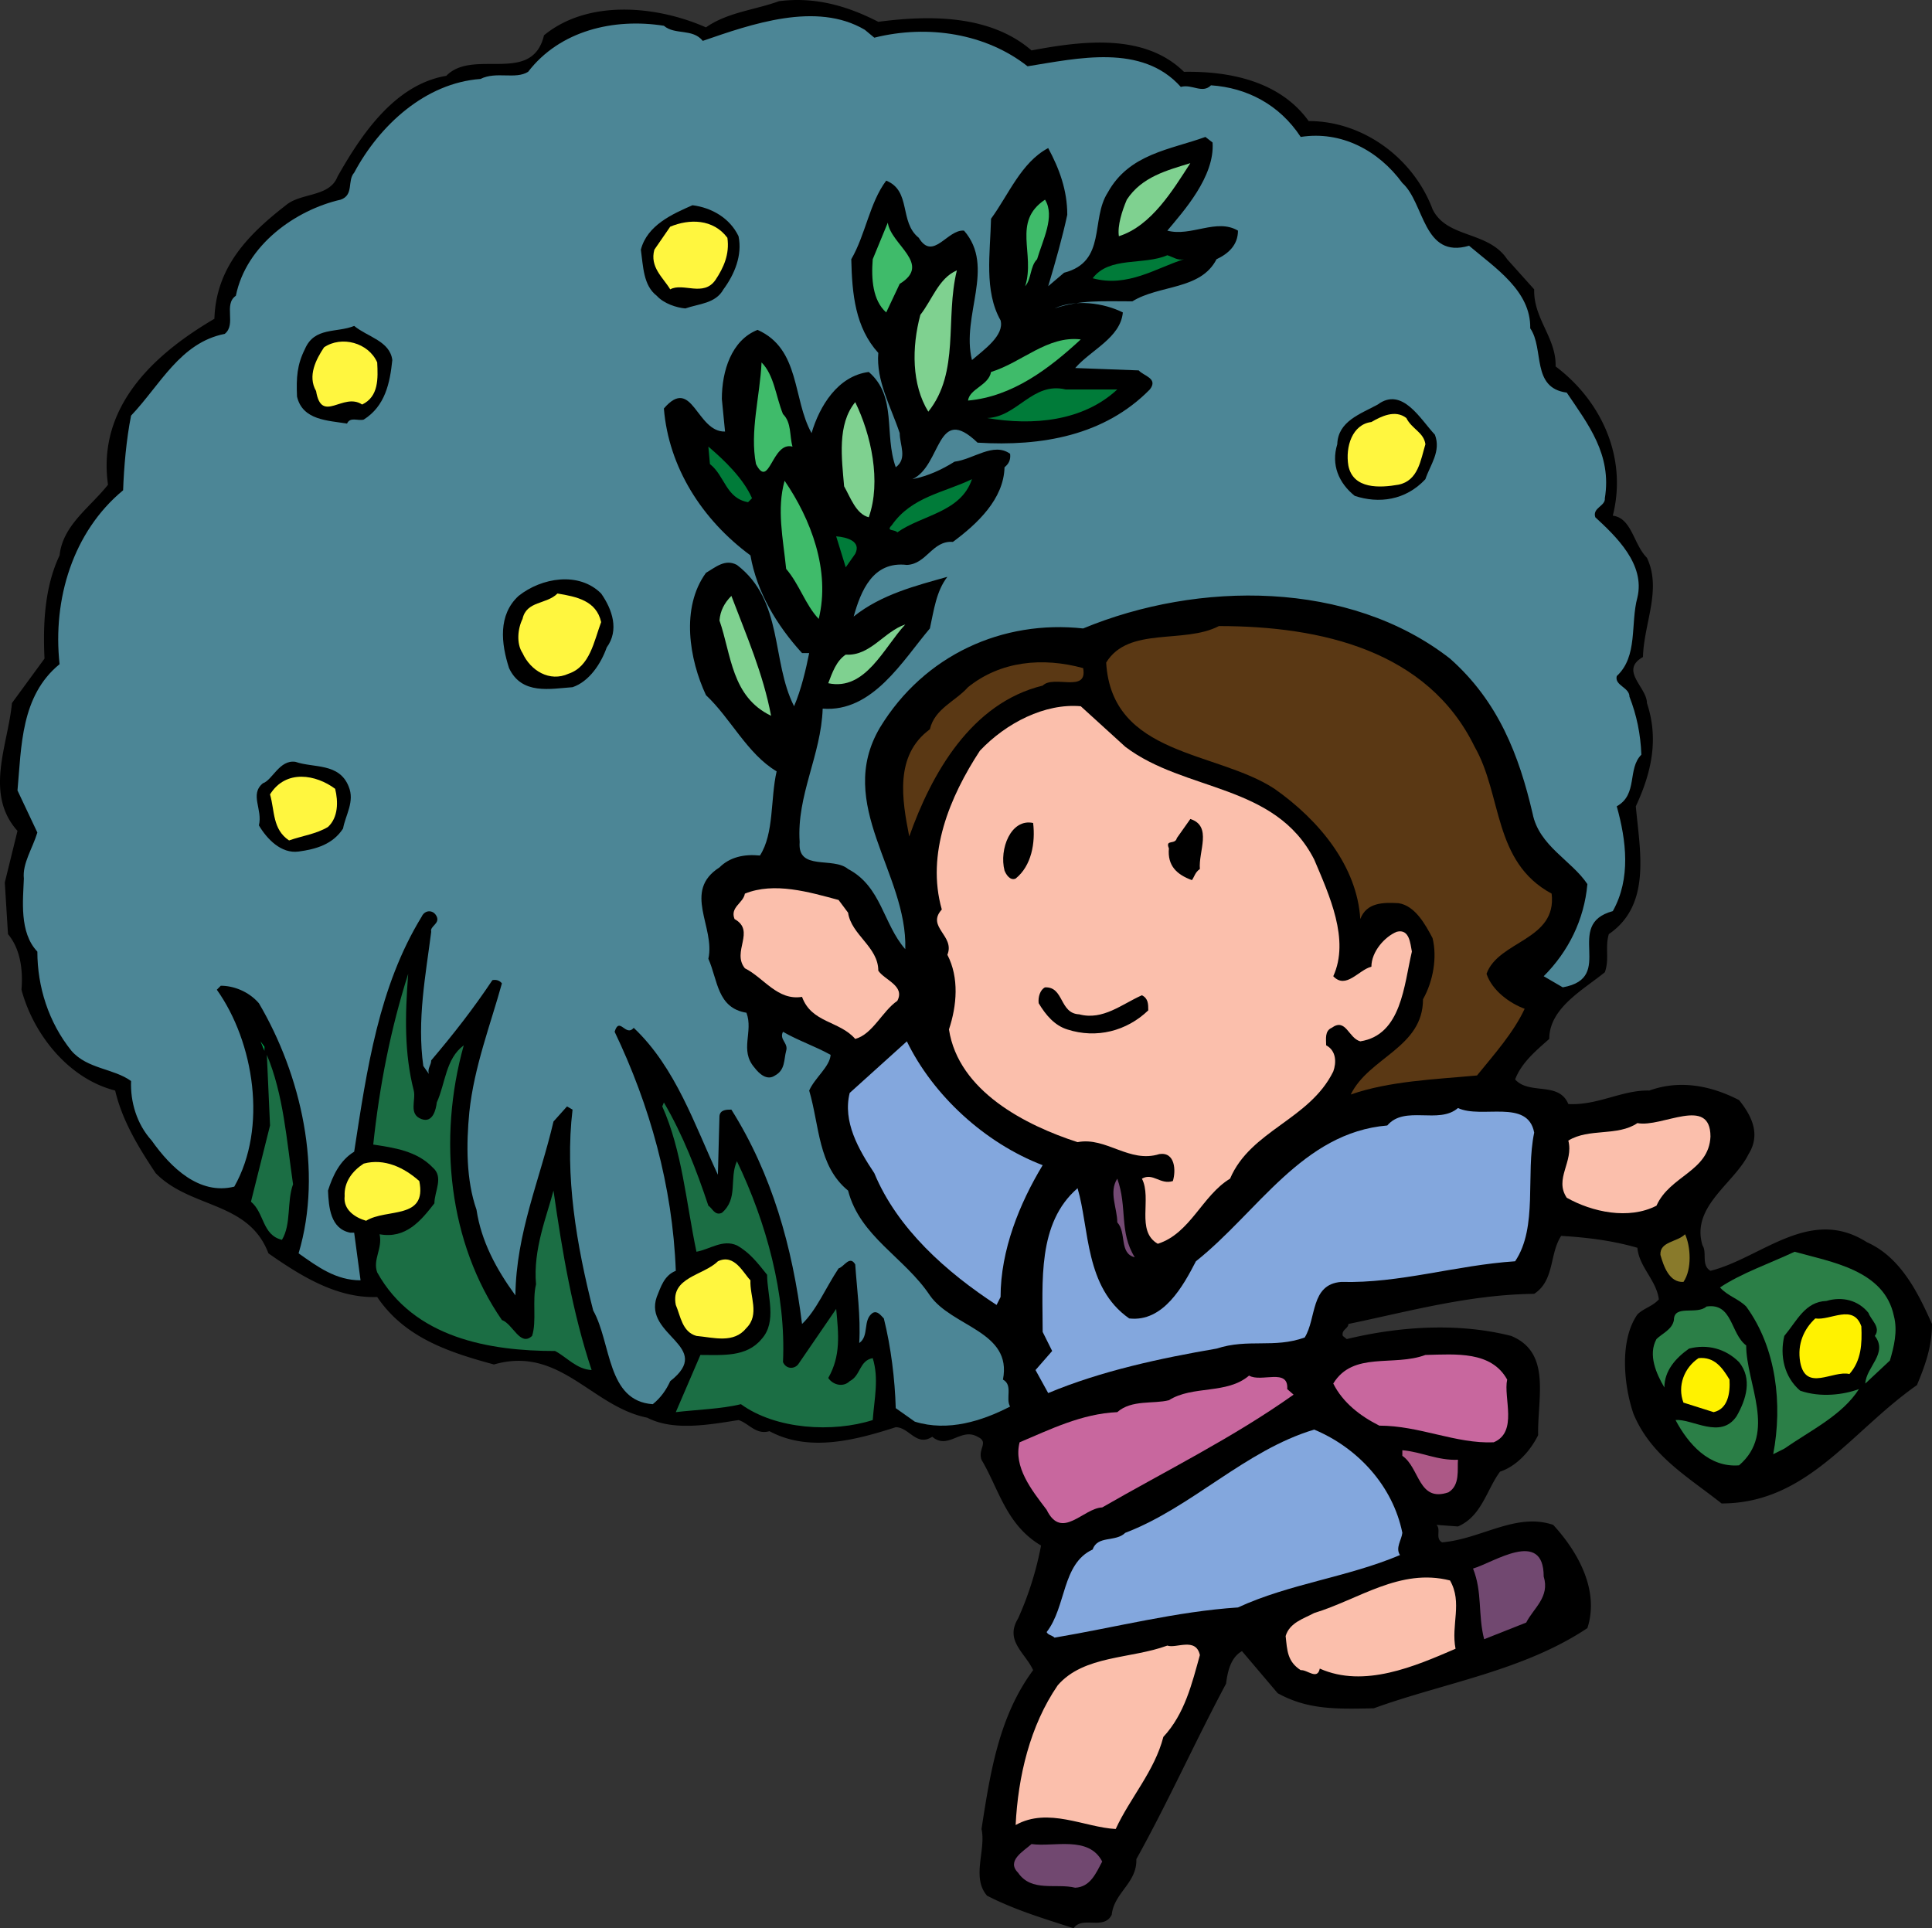 <svg xmlns="http://www.w3.org/2000/svg" width="224.844" height="224.422"><rect width="100%" height="100%" fill="#333333" stroke="none"/><path d="M102.215 2.539c6.281-.832 13.121-.738 17.832 3.328 5.918-1.11 13.125-2.035 17.742 2.492 5.364-.09 11.184 1.11 14.512 5.73 6.375 0 12.195 4.344 14.418 10.258 1.66 3.422 6.469 2.496 8.684 5.825l3.144 3.507c-.094 3.422 2.586 5.641 2.492 8.97 5.176 3.878 8.41 10.44 6.656 17.37 2.215.278 2.403 3.328 3.973 4.899 1.758 3.695-.371 7.668-.46 11.55-2.774 1.57.46 3.512.46 5.36 1.387 4.16.555 8.043-1.293 12.015.461 5.176 1.848 11.458-3.144 14.88-.461 1.57.093 2.863-.461 4.433-2.496 2.035-6.47 4.16-6.47 7.762-1.57 1.386-3.233 2.773-3.972 4.715 1.664 1.847 5.082.183 6.192 2.863 3.418.187 6.285-1.66 9.425-1.57 3.606-1.293 7.208-.555 10.442 1.109 1.574 1.941 2.496 4.066 1.11 6.285-1.66 3.418-6.747 6.098-5.36 10.629.555.828-.184 2.309.926 2.957 5.914-1.48 11.55-7.578 18.203-3.328 3.972 1.754 6.008 6.008 7.578 9.515 0 2.684-.832 4.903-1.754 7.118-7.672 5.359-12.754 13.77-22.734 13.77-3.973-3.141-8.227-5.544-10.258-10.442-1.11-3.235-1.664-8.504.46-11.551.739-.742 1.759-.926 2.497-1.758-.277-2.219-2.313-3.789-2.496-6.004-2.864-.832-5.82-1.203-8.871-1.386-1.387 2.125-.739 5.171-3.141 6.746-7.578.09-14.512 2.03-21.625 3.507 0 .56-.832.649-.648 1.391l.46.367c6.102-1.476 12.942-1.941 19.133-.367 4.711 1.938 3.047 7.207 3.141 11.55-.922 1.849-2.496 3.602-4.438 4.25-1.57 2.126-2.125 5.177-4.894 6.376l-2.496-.184c.555.555-.188 1.57.644 2.032 4.532-.368 8.598-3.512 12.938-2.032 3.05 3.325 5.36 7.762 3.976 12.016-7.484 4.988-16.726 6.375-24.859 9.332-4.344.09-7.672.184-11.184-1.758l-4.156-4.898c-1.297.742-1.664 2.312-1.851 3.789-3.602 6.746-6.746 13.773-10.442 20.426.094 2.773-2.586 3.878-2.863 6.468-.926 1.848-3.418.094-4.438 1.57-3.417-1.109-6.84-2.124-10.074-3.788-1.847-2.125-.09-5.36-.644-7.762 1.015-6.563 2.031-13.125 6.008-18.485-.926-2.03-3.329-3.418-1.758-6.003a37.888 37.888 0 0 0 2.68-8.504c-4.067-2.403-4.899-6.563-6.93-9.98-.461-1.294.922-2.032-.461-2.68-1.942-1.11-3.422 1.57-5.27 0-1.847 1.199-2.68-1.11-4.25-1.11-4.62 1.48-10.074 2.957-14.695.461-1.57.465-2.402-.922-3.602-1.293-3.511.555-7.578 1.293-10.629-.277-6.468-1.293-10.164-8.41-17.835-6.192-5.082-1.386-10.352-3.05-13.586-7.855-4.711.183-8.961-2.496-12.66-5.082-2.31-6.098-9.055-5.176-13.122-9.332-2.03-3.051-3.882-6.102-4.714-9.613-5.45-1.387-9.516-6.56-10.903-11.735.184-2.219-.094-4.715-1.57-6.469l-.371-6.007 1.476-6.008c-3.879-4.344-1.105-9.98-.644-14.88l3.789-5.175c-.188-3.973 0-8.316 1.754-12.012.37-3.511 3.511-5.547 5.636-8.226-1.292-9.149 5.454-15.246 12.383-19.313.188-5.914 3.79-9.703 8.32-13.215 1.755-1.48 5.083-.925 6.005-3.328C42.05 15.66 45.934 9.84 51.942 8.824c3.14-3.234 9.98 1.105 11.367-4.715C68.48-.14 76.519.691 82.16 3.187c2.493-1.758 5.73-2.035 8.5-3.05 4.344-.555 8.133.648 11.555 2.402"/><path fill="#4c8696" d="M101.75 4.386c6.285-1.57 13.031-.46 17.836 3.329 5.82-.926 13.309-2.68 17.836 2.402 1.293-.371 2.496.832 3.512-.188 4.16.282 7.949 2.22 10.441 6.008 4.715-.738 9.059 1.57 11.828 5.36 2.59 2.312 2.407 8.875 7.766 7.304 3.047 2.586 7.207 5.266 7.117 9.61 1.66 2.402.09 6.93 4.25 7.484 2.492 3.7 5.266 7.207 4.434 12.293.093.922-1.48 1.105-1.11 2.215 2.403 2.219 5.825 5.453 4.899 9.336-.832 3.047.093 6.836-2.403 9.148-.277 1.11 1.48 1.293 1.48 2.403.833 2.125 1.294 4.343 1.384 6.746-1.66 1.664-.367 4.62-2.864 6.007 1.11 3.973 1.664 8.41-.46 12.2-5.825 1.57.46 7.761-5.825 8.87l-2.218-1.292c2.867-2.867 4.714-6.563 5.085-10.723-1.847-2.773-5.636-4.433-6.378-8.222-1.57-6.747-3.973-13.032-9.61-18.024-11.738-9.148-29.297-9.055-42.695-3.508-9.332-1.02-18.485 3.047-23.656 11.551-5.27 8.965 3.234 16.91 2.957 25.781-2.59-2.957-2.774-7.3-6.657-9.332-1.754-1.48-5.914.278-5.636-3.144-.368-5.45 2.496-10.07 2.68-15.524 5.824.461 9.335-5.636 12.476-9.332.465-2.125.742-4.347 2.035-6.008-3.605 1.016-7.672 2.032-10.906 4.622.832-2.961 2.219-6.473 6.191-6.008 2.313-.094 2.957-2.867 5.36-2.68 2.867-2.125 5.914-4.992 6.007-8.687.461-.372.739-.832.649-1.57-1.942-1.387-4.254.644-6.469.921-1.48.926-3.05 1.664-4.898 2.035 3.418-1.57 2.773-8.87 7.578-4.25 7.484.461 14.785-.832 20.05-6.191 1.02-1.297-.738-1.574-1.292-2.219l-7.391-.277c1.848-2.125 5.266-3.512 5.543-6.469-2.219-1.11-5.543-1.574-7.95-.465 2.962-1.015 5.637-.828 9.06-.828 3.14-1.941 7.945-1.297 9.792-4.898 1.39-.649 2.496-1.664 2.496-3.329-2.496-1.476-5.453.739-8.222 0 1.847-2.218 5.543-6.285 5.265-10.257l-.832-.649c-4.066 1.48-8.87 1.942-11.363 6.469-2.035 3.145-.094 8.043-5.086 9.336l-1.848 1.57c.832-2.773 1.665-5.73 2.22-8.316 0-2.867-.927-5.36-2.22-7.762-3.14 1.66-4.62 5.453-6.652 8.223-.094 3.972-.832 8.41 1.11 11.828.46 1.758-1.942 3.422-3.329 4.621-1.293-5.176 2.774-10.813-.925-15.063-1.938-.183-3.602 3.606-5.266.833-2.313-1.848-.832-5.454-3.79-6.653-1.94 2.586-2.401 6.281-4.066 9.149.094 4.066.461 7.945 3.145 10.902-.277 3.234 1.477 6.285 2.492 9.336 0 1.383.926 2.957-.46 3.973-1.387-3.883.183-8.227-3.141-11.09-3.606.46-5.73 3.972-6.657 7.117-2.218-3.973-1.293-9.797-6.285-12.016-3.047 1.203-4.156 4.805-4.156 8.043l.371 3.79c-3.328.09-3.789-6.563-7.117-2.684.555 6.84 4.433 12.937 10.074 17.097.738 4.25 3.047 8.133 6.004 11.368h.832c-.367 1.847-.926 4.25-1.758 6.19-2.676-5.269-1.199-12.288-6.652-16.448-1.383-.739-2.492.277-3.602.922-2.957 4.066-1.941 10.074 0 14.234 2.864 2.68 4.805 6.836 8.223 8.871-.738 3.234-.277 7.207-1.941 9.797-1.848-.188-3.512.184-4.711 1.383-4.344 2.773-.461 6.933-1.293 10.629 1.109 2.496 1.015 5.73 4.433 6.285.832 2.215-.832 4.344.926 6.375.555.738 1.477 1.57 2.402.926 1.2-.649 1.016-1.848 1.293-2.868.278-.921-.832-1.293-.37-2.218 1.757 1.02 3.698 1.664 5.546 2.683-.094 1.387-1.848 2.68-2.496 4.157 1.203 4.066 1.016 8.78 4.527 11.644 1.387 5.36 6.563 7.762 9.52 12.2 2.59 3.695 9.61 4.156 8.504 9.796 1.199.645.273 2.215.832 3.14-3.238 1.665-7.211 2.958-11.09 1.755l-2.219-1.57c-.093-3.325-.554-7.114-1.386-10.442-.372-.371-.739-.926-1.293-.648-1.204.832-.372 2.683-1.57 3.511.183-3.14-.278-6.281-.466-9.148-.644-1.11-1.293.277-1.937.46-1.48 2.22-2.59 4.9-4.254 6.47-1.11-8.961-3.512-17.465-8.223-24.95-.554 0-1.297 0-1.386.739l-.184 6.84c-2.684-5.731-4.898-12.477-9.797-17.098-.926 1.11-1.664-1.387-2.219.46 4.067 8.505 6.747 17.93 7.118 27.821-1.387.55-1.758 1.937-2.22 3.047-1.57 4.531 6.747 5.73 1.571 9.797-.46 1.015-1.11 1.941-2.031 2.68-5.363-.368-4.809-7.118-6.934-10.907-1.937-7.574-3.324-15.707-2.402-23.379l-.645-.37-1.574 1.757c-1.57 6.746-4.344 12.937-4.433 20.238-2.22-3.05-3.973-6.285-4.528-9.98-1.203-3.418-1.203-7.578-.832-11.367.555-5.266 2.492-10.258 3.79-14.97-.278-.37-.739-.464-1.11-.37-2.219 3.328-4.531 6.285-7.117 9.332 0 .554-.461.926-.278 1.57l-.644-.922c-.742-5.36.273-10.535.922-15.617-.184-.648 1.015-.926.648-1.758-.37-.832-1.387-.832-1.758 0-4.988 8.133-6.375 17.742-7.855 27.356-1.66 1.015-2.492 2.773-3.047 4.527.09 1.941.277 4.438 2.586 4.898h.46l.743 5.543c-2.867 0-4.992-1.57-7.21-3.14 2.866-9.61.277-20.793-4.622-29.11-1.2-1.386-2.957-2.035-4.434-2.035l-.46.465c4.34 6.098 5.914 16.078 2.03 22.918-4.066 1.016-7.394-2.219-9.609-5.36-1.757-1.94-2.496-4.53-2.402-6.933-2.035-1.476-5.082-1.387-6.934-3.512-2.68-3.324-3.972-7.484-3.972-11.55-2.125-2.22-1.664-6.008-1.57-8.5-.188-1.758 1.015-3.512 1.57-5.36l-2.313-4.898c.465-5.086.371-11 4.899-14.695-.832-7.579 1.574-15.434 7.394-20.239.094-2.68.371-5.914.926-8.687 3.418-3.602 5.727-8.5 10.902-9.516 1.387-1.11-.183-3.422 1.293-4.437 1.204-5.914 6.934-9.98 12.2-11.184 1.57-.55.738-2.215 1.57-3.14C44.176 14.55 49.535 9.655 55.914 9.19c1.848-.922 4.067.094 5.547-.832 3.695-4.805 9.977-6.281 15.8-5.36 1.294 1.11 3.329.278 4.528 1.759 5.637-1.942 13.215-4.622 18.852-1.293l1.11.921"/><path fill="#7fd190" d="M138.531 18.988c-2.035 3.14-4.527 7.3-8.316 8.504-.187-1.203.367-2.957.922-4.254 1.758-2.68 4.715-3.418 7.394-4.25"/><path fill="#3fbb6a" d="M120.695 30.172c-.832.832-.648 2.308-1.386 3.14 1.203-3.789-1.57-7.484 2.308-10.074 1.203 1.941-.273 4.715-.922 6.934"/><path d="M85.95 27.492c.46 2.215-.465 4.434-1.758 6.187-.922 1.664-2.864 1.664-4.434 2.22-1.02-.09-2.496-.556-3.328-1.477-1.57-1.204-1.57-3.418-1.848-5.36.738-2.867 3.696-4.16 6.008-5.176 2.215.278 4.34 1.48 5.36 3.606"/><path fill="#fff63f" d="M84.653 27.676c.277 1.94-.461 3.511-1.383 4.898-1.387 2.031-3.79.277-5.27 1.105-.832-1.382-2.402-2.586-1.847-4.617L78 26.382c2.219-.925 4.992-.925 6.653 1.294"/><path fill="#3fbb6a" d="m104.707 33.035-1.57 3.328c-1.57-1.387-1.754-3.883-1.57-6.191l1.753-4.254c.372 2.59 5.176 4.808 1.387 7.117"/><path fill="#007b39" d="M137.79 30.172c-3.231 1.015-6.56 3.324-10.626 2.214 1.942-2.585 5.914-1.476 8.688-2.68.644.188 1.199.65 1.937.466"/><path fill="#7fd190" d="M111.36 31.465c-1.383 5.636.37 11.828-3.325 16.449-1.941-3.14-1.941-7.488-.925-11.274 1.386-1.757 2.125-4.254 4.25-5.175"/><path d="M45.656 41.906c-.277 2.68-.832 5.36-3.328 6.93-.644.187-1.57-.368-1.941.465-2.215-.372-5.172-.372-5.82-3.145-.094-2.215 0-3.695.925-5.543 1.11-2.586 3.696-1.848 5.727-2.68 1.57 1.293 4.16 1.754 4.437 3.973"/><path fill="#3fbb6a" d="M125.778 39.504c-3.696 3.418-7.95 6.652-13.122 7.117.184-1.387 2.403-1.758 2.68-3.328 3.602-1.11 6.559-4.25 10.442-3.79"/><path fill="#fff63f" d="M43.899 42.183c.093 1.848.187 3.973-1.754 4.899-2.219-1.477-4.715 2.312-5.36-1.57-1.015-1.758 0-3.696.926-5.086 2.031-1.383 5.172-.551 6.188 1.757"/><path fill="#3fbb6a" d="M91.121 48.191c1.02 1.016.742 2.496 1.11 3.79-2.403-.65-2.68 5.081-4.25 2.03-.739-3.785.46-7.855.648-11.828 1.477 1.48 1.66 3.973 2.492 6.008"/><path fill="#007b39" d="M130.028 45.328c-3.973 3.695-9.793 4.25-15.157 3.324 3.516-.09 5.27-4.25 9.153-3.324h6.004"/><path d="M166.992 50.593c.743 1.942-.554 3.512-1.105 5.176-2.313 2.492-5.453 2.864-8.227 1.942-1.847-1.48-2.773-3.606-2.03-6.008.089-2.68 2.679-3.512 4.71-4.621 2.863-2.125 4.988 1.754 6.652 3.511"/><path fill="#7fd190" d="M101.106 60.203c-1.48-.367-2.13-2.309-2.868-3.602-.277-3.234-.832-7.207 1.293-9.797 1.852 3.79 3.051 9.243 1.575 13.399"/><path fill="#fff63f" d="M165.887 51.703c-.559 1.848-.832 4.25-3.145 4.71-2.125.372-5.265.555-5.82-2.214-.371-2.219.461-4.805 2.68-5.082 1.11-.649 2.77-1.48 4.066-.465.645 1.293 2.031 1.664 2.219 3.05"/><path fill="#007b39" d="m87.52 57.988-.461.46c-2.59-.46-2.68-3.05-4.438-4.437l-.183-2.03c1.847 1.57 4.066 3.695 5.082 6.007m25.597-2.218c-1.293 3.878-5.82 4.156-8.687 6.19-.277-.37-1.387-.093-.645-.831 2.309-3.328 6.098-3.79 9.332-5.36"/><path fill="#3fbb6a" d="M95.281 72.035c-1.57-1.664-2.218-3.977-3.789-5.824-.37-3.602-1.109-6.93-.183-10.258 3.047 4.437 5.36 10.445 3.972 16.082"/><path fill="#007b39" d="m99.531 64.457-1.105 1.57-1.113-3.605c1.203.093 2.96.554 2.218 2.035"/><path d="M69.961 69.078c1.293 1.848 2.125 4.25.645 6.281-.645 1.848-2.032 3.973-3.973 4.621-2.586.184-5.914.926-7.39-2.219-.926-2.863-1.298-6.191 1.109-8.406 2.676-2.129 7.02-2.867 9.61-.277"/><path fill="#fff63f" d="M69.961 72.402c-.832 2.219-1.297 5.176-3.789 6.008-2.219 1.016-4.437-.371-5.36-2.402-.742-1.11-.554-2.864 0-3.973.462-2.125 2.774-1.664 4.067-2.957 2.219.367 4.527.832 5.082 3.324"/><path fill="#7fd190" d="M89.738 83.308c-4.62-2.218-4.62-7.117-6.007-11.09.09-1.109.554-2.03 1.386-2.863 1.754 4.621 3.696 9.055 4.621 13.953m6.652-3.788c.462-1.204.923-2.59 2.036-3.329 2.863.184 4.434-2.68 6.93-3.512-2.496 2.68-4.621 7.762-8.965 6.84"/><path fill="#5a3814" d="M171.613 86.91c3.235 5.64 2.125 13.402 8.965 17.098.649 5.453-6.191 5.453-7.578 9.332.649 1.941 2.68 3.421 4.438 4.07-1.293 2.77-3.512 5.266-5.547 7.762-4.988.46-10.164.644-14.692 2.214 2.125-4.34 8.41-5.449 8.41-11.085 1.2-2.13 1.66-4.899 1.11-7.118-.832-1.57-2.035-3.789-3.977-4.066-1.754-.094-3.695-.094-4.433 1.848-.371-6.098-4.715-11.457-9.98-15.157-6.75-4.433-18.946-3.789-19.594-14.691 2.59-4.25 9.054-2.125 13.12-4.25 11.923 0 24.305 2.863 29.758 14.043m-45.558-9.149c.555 2.957-3.418.743-4.711 2.036-8.32 2.03-12.941 10.257-15.527 17.558-.832-4.25-1.754-9.426 2.402-12.476.555-2.403 2.957-3.235 4.437-4.899 3.79-3.05 8.688-3.512 13.399-2.219"/><path fill="#fbbfac" d="M130.953 86.91c6.93 5.27 17.465 4.254 21.992 13.125 1.758 4.156 4.16 9.332 2.22 13.586 1.48 1.57 2.956-.742 4.437-1.11 0-1.757 1.57-3.511 2.957-4.066 1.476-.371 1.57 1.383 1.754 2.309-.922 3.882-1.2 9.703-6.004 10.445-1.387-.371-1.664-2.773-3.328-1.574-.832.37-.645 1.293-.645 2.035 1.2.644 1.2 2.031.828 3.047-2.77 5.636-9.61 6.84-12.011 12.476-3.235 1.942-4.622 6.38-8.41 7.578-2.59-1.476-.65-5.265-1.848-7.578 1.293-.738 2.125.739 3.601.278.371-1.2.278-3.418-1.57-3.14-3.512 1.108-6.191-2.036-9.52-1.388-6.003-1.941-13.859-5.914-14.968-13.12.922-2.774 1.203-6.009-.184-8.688.922-2.219-2.496-3.235-.648-5.27-1.848-6.469.925-13.12 4.433-18.48 3.051-3.235 7.578-5.547 11.739-5.176l5.175 4.71"/><path d="M40.574 91.531c.739 1.758-.37 3.328-.648 4.898-1.2 1.848-3.14 2.403-5.176 2.68-2.031.277-3.695-1.476-4.62-3.047.464-1.851-1.11-3.605.464-4.898 1.11-.371 1.937-2.774 3.789-2.496 2.125.738 5.082.093 6.191 2.863"/><path fill="#fff63f" d="M39.004 91.808c.367 1.48.367 3.328-.832 4.438-1.387.832-2.957 1.015-4.531 1.57-1.938-1.293-1.66-3.418-2.215-5.36 1.848-2.956 5.36-2.308 7.578-.648"/><path d="M139.64 101.144c-.554.367-.648.922-.925 1.293-1.754-.648-2.863-1.664-2.68-3.695-.46-1.11.739-.371.926-1.203l1.57-2.219c2.586.832.922 3.79 1.11 5.824m-19.406-5.359c.277 2.308-.188 4.988-2.036 6.469-.644.277-1.109-.465-1.293-.926-.648-2.496.739-6.098 3.329-5.543"/><path fill="#fbbfac" d="M98.7 106.226c.37 2.586 3.515 3.973 3.515 6.746.738 1.11 3.14 1.754 2.215 3.512-1.754 1.203-2.863 3.883-4.899 4.434-1.847-2.125-5.082-1.848-6.191-4.895-2.863.461-4.434-2.219-6.652-3.328-1.57-1.941 1.293-4.344-1.203-5.73-.555-1.387 1.02-1.848 1.203-2.957 3.418-1.387 7.484-.184 10.906.738l1.105 1.48"/><path fill="#1b6e44" d="M48.153 126.926c.277 1.109-.649 2.773.921 3.328 1.293.46 1.664-1.11 1.758-1.942 1.016-2.219 1.016-5.082 3.14-6.652-3.05 10.902-1.753 23.008 4.438 31.973 1.293.46 2.125 3.144 3.512 1.851.555-1.664 0-4.16.461-6.008-.371-4.066 1.293-8.039 2.031-10.906 1.02 7.117 2.219 14.23 4.438 20.887-1.754-.094-2.864-1.48-4.25-2.219-7.578 0-16.45-1.48-20.703-9.148-.551-1.48.648-2.774.277-4.438 3.05.555 4.809-1.57 6.379-3.601 0-1.387 1.11-3.051-.188-4.16-1.847-1.942-4.527-2.313-6.93-2.68.739-6.93 2.036-13.493 4.067-19.871-.371 4.898-.46 9.242.649 13.586"/><path d="M125.594 118.054c2.77.739 4.988-1.199 7.3-2.218.739.37.739 1.02.739 1.757-2.496 2.403-6.008 3.325-9.426 2.22-1.48-.466-2.496-1.665-3.328-3.052-.09-.738.184-1.57.738-1.847 2.22-.094 1.664 3.047 3.977 3.14"/><path fill="#00a650" d="m30.778 122.304-.461-1.105.46.644zm0 0"/><path fill="#83a7dd" d="M121.344 135.613c-2.684 4.438-4.899 9.887-4.899 15.34l-.464.926c-5.82-3.79-11.551-8.871-14.23-15.34-1.848-2.774-3.696-6.008-2.864-9.336l6.652-6.004c3.051 6.281 9.059 11.828 15.805 14.414"/><path fill="#1b6e44" d="M34.106 137.832c-.743 2.031-.184 4.62-1.293 6.469-2.313-.555-2.035-3.141-3.606-4.438l2.219-8.871-.371-8.223c1.941 4.617 2.308 9.98 3.05 15.063m48.333 2.496c.46.277.738 1.2 1.57.832 1.941-1.664.832-3.977 1.754-6.008 3.422 7.117 5.73 15.524 5.36 23.379.37.832 1.292.832 1.757.277l4.434-6.468c.28 2.957.554 5.453-.922 8.039.554.832 1.754 1.109 2.496.37 1.293-.648 1.11-2.402 2.68-2.679.738 2.402.183 4.711 0 7.207-4.622 1.48-11.278 1.11-15.34-1.848-2.219.555-5.27.649-7.578.926l2.863-6.656c2.59 0 5.36.277 7.117-1.848 1.848-2.03.645-5.082.645-7.484-1.11-1.387-2.032-2.59-3.512-3.418-1.66-.742-3.14.46-4.711.738-1.203-5.73-1.664-11.738-3.977-16.914l.188-.46c2.219 3.788 3.789 7.855 5.176 12.015"/><path fill="#83a7dd" d="M178.547 131.824c-1.02 4.898.461 10.996-2.219 14.973-6.933.46-13.398 2.586-20.238 2.402-3.605.277-2.863 4.25-4.25 6.469-3.605 1.293-6.562.09-10.262 1.293-6.468 1.109-13.398 2.586-19.59 5.175l-1.476-2.68 1.937-2.218-1.105-2.219c0-5.82-.649-12.66 4.062-16.726 1.391 4.715.832 11.55 6.008 15.156 3.977.46 6.285-3.79 7.766-6.652 7.207-5.73 12.383-14.973 22.27-15.805 2.03-2.402 6.007-.09 8.226-2.031 2.77 1.293 8.129-1.11 8.871 2.863"/><path fill="#fbbfac" d="M199.063 132.285c-.184 4.066-4.715 4.531-6.285 8.043-3.235 1.664-7.489.738-10.442-.926-1.48-2.219.828-4.16.184-6.652 2.402-1.48 5.73-.465 8.039-2.035 2.867.554 8.504-3.235 8.504 1.57"/><path fill="#fff63f" d="M48.797 137.46c.926 4.532-3.789 3.145-6.191 4.622-1.293-.371-2.68-1.293-2.496-2.864-.09-1.664.925-2.957 2.218-3.789 2.403-.648 4.715.461 6.469 2.032"/><path fill="#744a73" d="M132.063 146.332c-1.848-.461-.926-2.864-2.035-4.063 0-1.664-1.016-3.515 0-5.086 1.203 3.328.187 6.192 2.035 9.149"/><path fill="#897a2b" d="M195.918 149.199c-1.66.09-2.308-1.848-2.68-3.145-.093-1.57 1.942-1.476 2.868-2.402.644 1.387.832 4.066-.188 5.547"/><path fill="#2b7f47" d="M220.41 153.172c.461 1.754 0 3.605-.465 5.175l-2.863 2.68c.094-1.941 2.68-3.512 1.11-5.543.738-1.02-.461-1.851-.743-2.683-1.199-1.477-3.046-1.938-4.894-1.387-2.496.093-3.422 2.312-4.899 4.07-.554 2.309 0 4.805 1.848 6.375 2.402.832 5.082.461 6.84-.187-1.941 3.05-5.64 4.808-8.688 6.933l-1.293.645c1.11-5.82.368-12.383-3.144-17.188-.922-.926-2.125-1.199-3.047-2.219 2.492-1.664 5.727-2.769 8.684-4.156 4.254 1.2 10.445 2.125 11.554 7.485"/><path fill="#fff63f" d="M87.336 149.011c-.094 1.852 1.106 3.977-.465 5.547-1.476 1.848-3.789 1.11-5.82.926-1.664-.465-1.848-2.312-2.402-3.605-.649-3.235 3.234-3.422 4.898-5.082 1.938-.926 2.957 1.382 3.79 2.214"/><path fill="#2b7f47" d="M203.219 156.59c0 4.437 3.605 10.168-.832 13.957-3.508.277-5.914-2.496-7.39-5.27 1.94-.184 5.265 2.313 7.113-.46 1.109-1.942 1.851-4.345.277-6.286-1.57-1.57-3.695-2.125-5.82-1.57-1.57 1.11-2.868 2.586-2.868 4.527-.921-1.57-1.937-3.789-.921-5.637.648-.648 1.847-1.11 2.03-2.218 0-1.848 2.68-.555 3.79-1.57 3.05-.462 2.773 3.14 4.62 4.527"/><path fill="#fff200" d="M216.621 154.375c.09 2.031 0 3.972-1.386 5.543-1.942-.461-5.086 2.125-5.73-1.387-.372-2.125.46-3.879 1.757-5.082 1.754.277 4.433-1.754 5.36.926"/><path fill="#c8679e" d="M175.403 160.566c-.461 2.125 1.292 6.098-1.57 7.3-4.438.185-8.595-1.94-13.31-1.94-2.214-1.11-4.25-2.68-5.359-4.899 2.313-3.789 7.024-1.941 10.723-3.328 3.601-.09 7.668-.461 9.516 2.867"/><path fill="#fff200" d="M201.278 160.566c.093 1.57-.184 3.418-1.848 3.79l-3.512-1.11c-.738-1.942.094-4.067 1.758-5.176 1.848-.187 2.77 1.11 3.602 2.496"/><path fill="#c8679e" d="m149.805 161.672.742.648c-7.027 4.992-14.883 8.871-22.273 13.125-2.22.09-4.715 3.879-6.47.273-1.757-2.308-3.882-4.988-3.144-7.851 3.516-1.48 7.211-3.328 11.368-3.512 1.664-1.48 4.253-.926 6.007-1.387 2.774-1.757 6.746-.648 9.332-2.867 1.387.832 4.621-.922 4.438 1.57"/><path fill="#83a7dd" d="M163.203 178.402c-.09.832-.832 1.754-.273 2.586-6.102 2.586-12.848 3.328-18.856 6.098-7.113.465-14.23 2.312-21.347 3.515-.278-.281-.739-.281-.922-.648 2.308-2.957 1.754-7.95 5.36-9.613.554-1.664 2.679-.832 3.788-1.938 7.762-2.957 13.953-9.613 21.992-12.016 5.086 2.125 9.153 6.563 10.258 12.016"/><path fill="#ac5886" d="M169.676 169.898c-.094 1.11.273 2.957-1.11 3.79-3.511 1.198-3.328-2.864-5.363-4.25v-.65c2.219.188 4.067 1.204 6.473 1.11"/><path fill="#714870" d="M179.653 183.484c.742 2.402-1.2 3.695-2.032 5.36l-4.898 1.94c-.738-2.866-.184-5.452-1.293-8.226 2.308-.648 8.223-4.715 8.223.926"/><path fill="#fbbfac" d="M168.75 183.945c1.48 2.586.094 5.176.645 7.95-4.711 2.03-10.625 4.616-15.801 2.308-.277 1.387-1.48.094-2.219.183-1.57-1.015-1.57-2.308-1.754-3.972.461-1.57 2.125-2.031 3.324-2.68 5.176-1.57 9.985-5.27 15.805-3.789m-29.11 8.688c-.925 3.324-1.757 6.835-4.25 9.52-1.019 3.972-3.882 7.112-5.546 10.718-3.606-.184-7.856-2.586-11.645-.461.278-5.637 1.664-11.555 4.899-16.266 3.05-3.511 8.504-3.05 12.754-4.62 1.015.37 3.328-1.016 3.789 1.109"/><path fill="#714870" d="M128.274 216.66c-.739 1.387-1.387 2.957-3.141 3.047-2.219-.551-5.086.554-6.656-1.754-1.387-1.387.648-2.496 1.57-3.328 2.59.37 6.656-1.016 8.227 2.035"/></svg>

